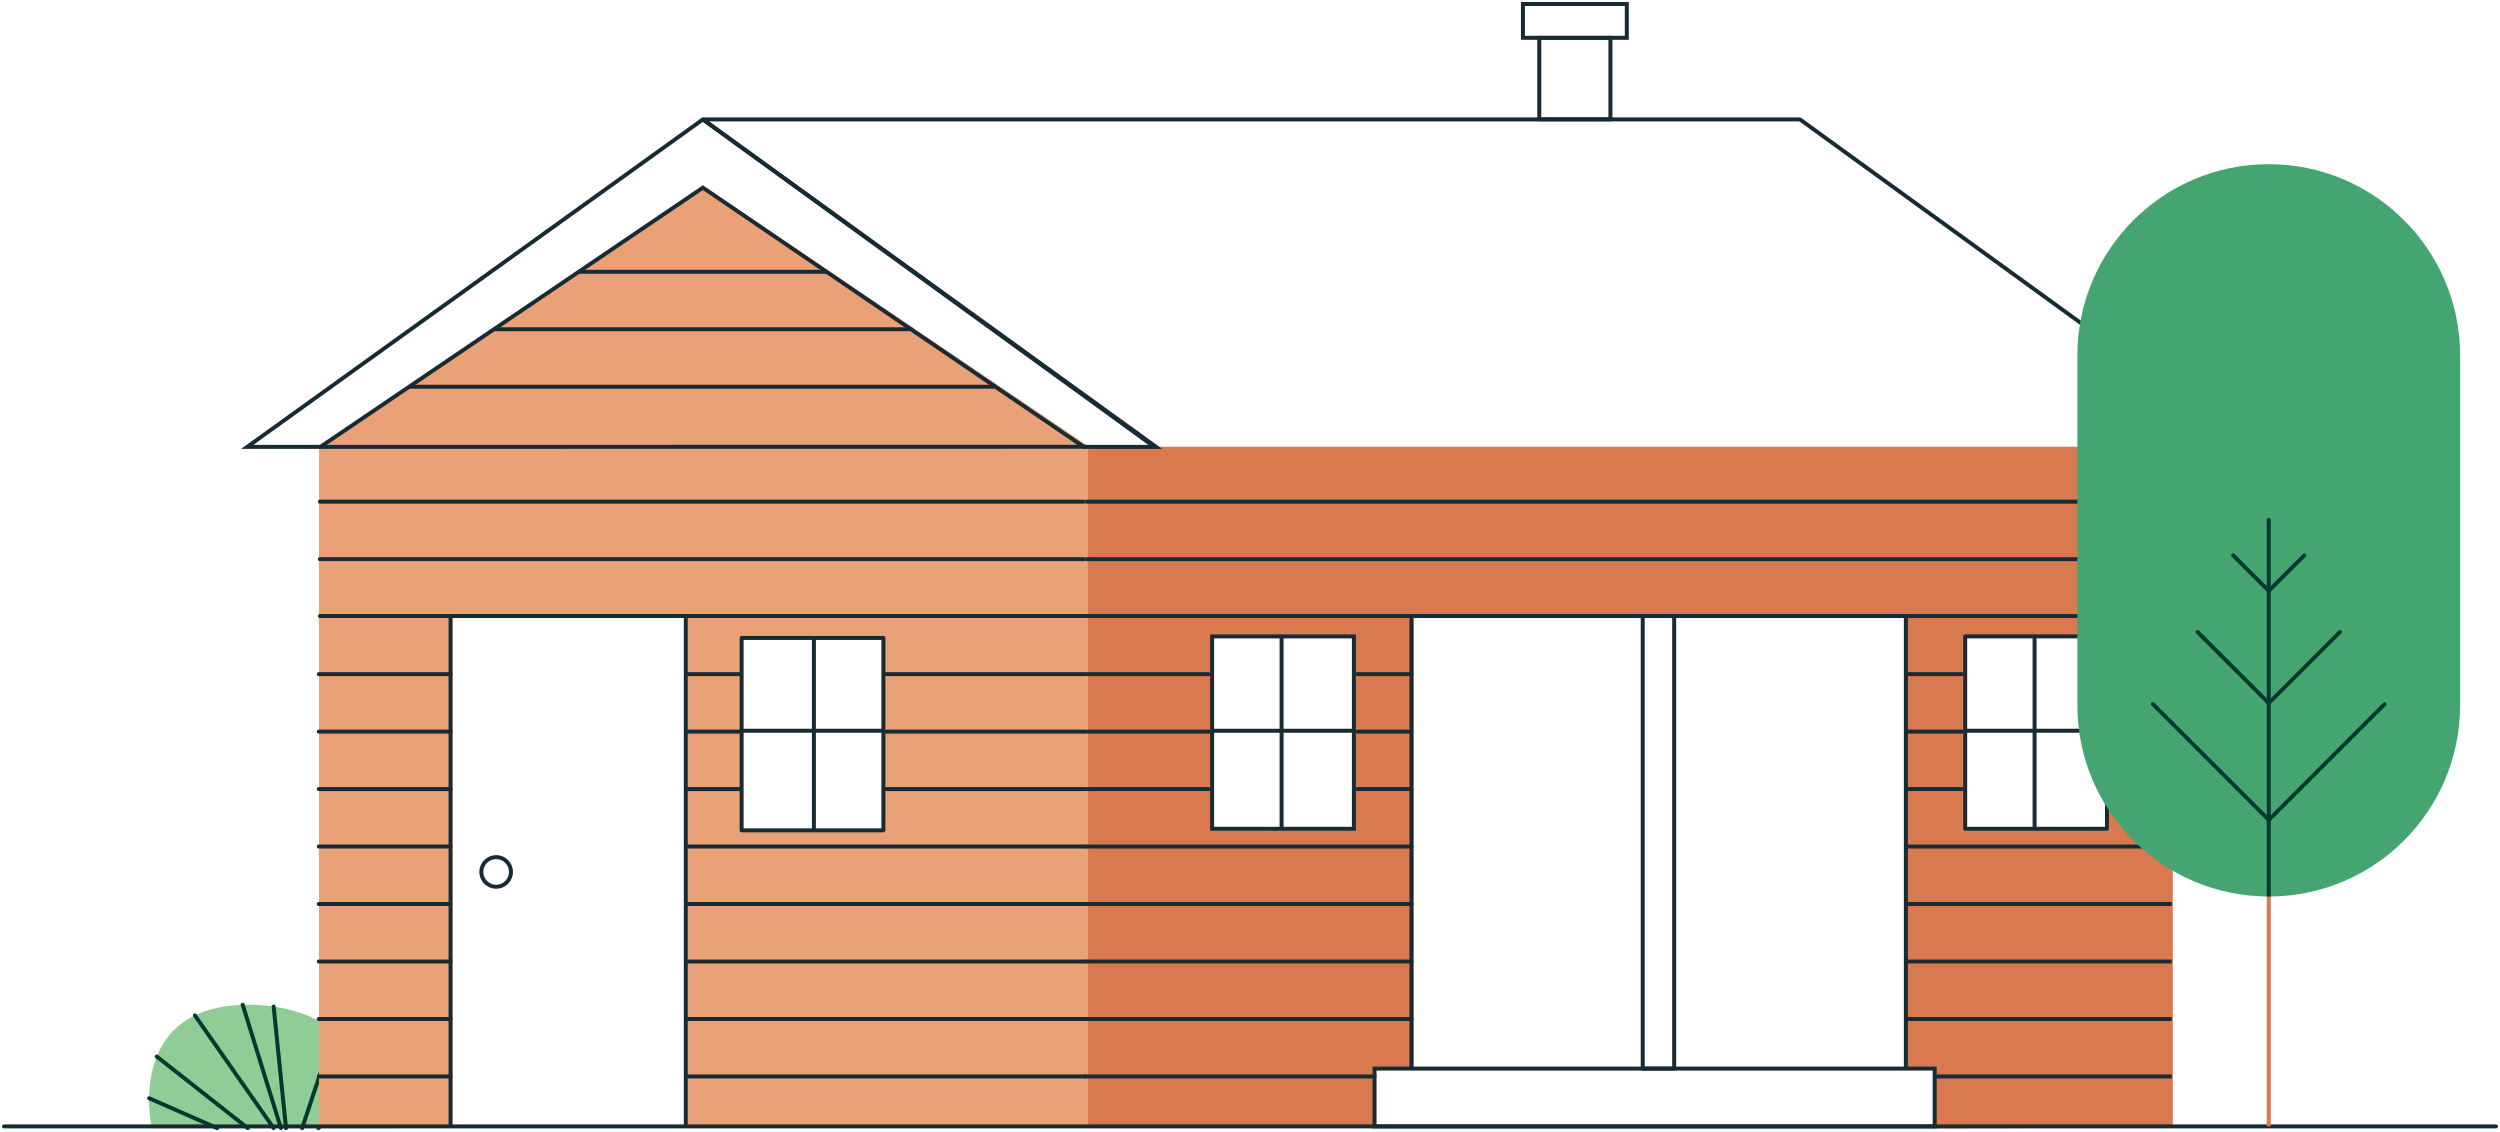 <svg width="627" height="284" viewBox="0 0 627 284" fill="none" xmlns="http://www.w3.org/2000/svg">
<path d="M38.071 282.94H99.856C99.856 282.94 93.677 252 62.358 252C31.04 252 38.071 282.94 38.071 282.94Z" fill="#90CD96"/>
<path d="M68.627 282.94L48.881 254.662" stroke="#02392E" stroke-linecap="round" stroke-linejoin="round"/>
<path d="M62.145 282.94L39.316 264.982" stroke="#02392E" stroke-linecap="round" stroke-linejoin="round"/>
<path d="M54.477 282.94L37.4 275.434" stroke="#02392E" stroke-linecap="round" stroke-linejoin="round"/>
<path d="M70.453 282.94L60.869 252" stroke="#02392E" stroke-linecap="round" stroke-linejoin="round"/>
<path d="M68.626 252.44L71.732 282.94" stroke="#02392E" stroke-linecap="round" stroke-linejoin="round"/>
<path d="M75.782 282.94L83.914 258.433" stroke="#02392E" stroke-linecap="round" stroke-linejoin="round"/>
<path d="M79.847 282.94L93.752 268.798" stroke="#02392E" stroke-linecap="round" stroke-linejoin="round"/>
<path fill-rule="evenodd" clip-rule="evenodd" d="M544.941 112.048H271.766V282.76H344.86V268H354.5V154.5H477.5V268H485V283L544.941 282.76V112.048ZM339.554 160H304V208.25H339.554V160ZM493 160H528.554V208.25H493V160Z" fill="#D9794F"/>
<path fill-rule="evenodd" clip-rule="evenodd" d="M172.434 282.586H272.898V111.874L176.934 47L80 112.31V282.586H113.434V154.5H172.434V282.586ZM186 160H221.554V208.25H186V160Z" fill="#EBA177"/>
<path d="M339.554 159.613H304V207.863H339.554V159.613Z" stroke="#182B33" stroke-miterlimit="10"/>
<path d="M304.248 183.271H339.364" stroke="#182B33" stroke-miterlimit="10"/>
<path d="M321.42 159.599V207.616" stroke="#182B33" stroke-miterlimit="10"/>
<path d="M529.254 197.893H544.939" stroke="#182B33" stroke-linejoin="round"/>
<path d="M529.254 183.49H544.939" stroke="#182B33" stroke-linejoin="round"/>
<path d="M529.254 169.074H544.939" stroke="#182B33" stroke-linejoin="round"/>
<path d="M478.424 197.893H492.024" stroke="#182B33" stroke-linecap="round" stroke-linejoin="round"/>
<path d="M478.424 183.49H492.024" stroke="#182B33" stroke-linecap="round" stroke-linejoin="round"/>
<path d="M478.424 169.074H492.024" stroke="#182B33" stroke-linecap="round" stroke-linejoin="round"/>
<path d="M403.893 9.484H386.051V29.922H403.893V9.484Z" stroke="#182B33"/>
<path d="M408.002 1H381.953V9.484H408.002V1Z" stroke="#182B33"/>
<path d="M485.23 269.977H544.676" stroke="#182B33" stroke-linejoin="round"/>
<path d="M272.217 269.977H344.738" stroke="#182B33" stroke-linecap="round" stroke-linejoin="round"/>
<path d="M477.869 255.561H544.676" stroke="#182B33" stroke-linejoin="round"/>
<path d="M477.869 241.143H544.676" stroke="#182B33" stroke-linejoin="round"/>
<path d="M477.869 226.727H544.676" stroke="#182B33" stroke-linejoin="round"/>
<path d="M477.869 212.31H544.676" stroke="#182B33" stroke-linejoin="round"/>
<path d="M272.785 197.893H303.134" stroke="#182B33" stroke-linecap="round" stroke-linejoin="round"/>
<path d="M272.785 183.49H303.134" stroke="#182B33" stroke-linecap="round" stroke-linejoin="round"/>
<path d="M272.785 169.074H303.134" stroke="#182B33" stroke-linecap="round" stroke-linejoin="round"/>
<path d="M222.275 197.893H272.216" stroke="#182B33" stroke-linecap="round" stroke-linejoin="round"/>
<path d="M222.275 183.49H272.216" stroke="#182B33" stroke-linecap="round" stroke-linejoin="round"/>
<path d="M222.275 169.074H272.216" stroke="#182B33" stroke-linecap="round" stroke-linejoin="round"/>
<path d="M340.408 197.893H353.994" stroke="#182B33" stroke-linecap="round" stroke-linejoin="round"/>
<path d="M340.408 183.49H353.994" stroke="#182B33" stroke-linecap="round" stroke-linejoin="round"/>
<path d="M340.408 169.074H353.994" stroke="#182B33" stroke-linecap="round" stroke-linejoin="round"/>
<path d="M172.334 197.893H185.658" stroke="#182B33" stroke-linejoin="round"/>
<path d="M172.334 183.49H185.658" stroke="#182B33" stroke-linejoin="round"/>
<path d="M172.334 169.074H185.658" stroke="#182B33" stroke-linejoin="round"/>
<path d="M272.217 255.561H353.994" stroke="#182B33" stroke-linecap="round" stroke-linejoin="round"/>
<path d="M272.217 241.143H353.994" stroke="#182B33" stroke-linecap="round" stroke-linejoin="round"/>
<path d="M272.217 226.727H353.994" stroke="#182B33" stroke-linecap="round" stroke-linejoin="round"/>
<path d="M272.217 212.31H353.994" stroke="#182B33" stroke-linecap="round" stroke-linejoin="round"/>
<path d="M172.334 269.977H272.216" stroke="#182B33" stroke-linecap="round" stroke-linejoin="round"/>
<path d="M172.334 255.56H272.216" stroke="#182B33" stroke-linecap="round" stroke-linejoin="round"/>
<path d="M172.334 241.143H272.216" stroke="#182B33" stroke-linecap="round" stroke-linejoin="round"/>
<path d="M172.334 226.727H272.216" stroke="#182B33" stroke-linecap="round" stroke-linejoin="round"/>
<path d="M172.334 212.31H272.216" stroke="#182B33" stroke-linecap="round" stroke-linejoin="round"/>
<path d="M79.945 269.977H112.962" stroke="#182B33" stroke-linecap="round" stroke-linejoin="round"/>
<path d="M79.945 255.56H112.962" stroke="#182B33" stroke-linecap="round" stroke-linejoin="round"/>
<path d="M79.945 241.144H112.962" stroke="#182B33" stroke-linecap="round" stroke-linejoin="round"/>
<path d="M79.945 226.727H112.962" stroke="#182B33" stroke-linecap="round" stroke-linejoin="round"/>
<path d="M79.945 212.31H112.962" stroke="#182B33" stroke-linecap="round" stroke-linejoin="round"/>
<path d="M79.945 197.893H112.962" stroke="#182B33" stroke-linecap="round" stroke-linejoin="round"/>
<path d="M79.945 183.49H112.962" stroke="#182B33" stroke-linecap="round" stroke-linejoin="round"/>
<path d="M79.945 169.074H112.962" stroke="#182B33" stroke-linecap="round" stroke-linejoin="round"/>
<path d="M80.221 154.5H271.808" stroke="#182B33" stroke-linecap="round" stroke-linejoin="round"/>
<path d="M80.221 140.24H271.808" stroke="#182B33" stroke-linecap="round" stroke-linejoin="round"/>
<path d="M272 154.5H544.723" stroke="#182B33" stroke-linejoin="round"/>
<path d="M272.217 140.24H544.94" stroke="#182B33" stroke-linejoin="round"/>
<path d="M272.217 125.824H544.94" stroke="#182B33" stroke-linejoin="round"/>
<path d="M80.221 125.824H271.808" stroke="#182B33" stroke-linecap="round" stroke-linejoin="round"/>
<path d="M80.352 112.077L272.215 112.048" stroke="#182B33" stroke-linecap="round" stroke-linejoin="round"/>
<path d="M103 96.99H249.5" stroke="#182B33" stroke-linecap="round" stroke-linejoin="round"/>
<path d="M124 82.573H228.499" stroke="#182B33" stroke-linecap="round" stroke-linejoin="round"/>
<path d="M145.5 68.172H207" stroke="#182B33" stroke-linecap="round" stroke-linejoin="round"/>
<path d="M528.423 159.613H492.869V207.863H528.423V159.613Z" stroke="#182B33" stroke-linecap="round" stroke-linejoin="round"/>
<path d="M493.104 183.271H528.22" stroke="#182B33" stroke-linecap="round" stroke-linejoin="round"/>
<path d="M510.273 159.599V207.616" stroke="#182B33" stroke-linecap="round" stroke-linejoin="round"/>
<path d="M221.553 160H186V208.25H221.553V160Z" stroke="#182B33" stroke-linecap="round" stroke-linejoin="round"/>
<path d="M186.002 183.271H221.5" stroke="#182B33" stroke-linecap="round" stroke-linejoin="round"/>
<path d="M204.127 160V207.616" stroke="#182B33" stroke-linecap="round" stroke-linejoin="round"/>
<path d="M478 268V154.5H354V268" stroke="#182B33"/>
<path d="M419.883 154.5V268H411.996V154.5" stroke="#182B33" stroke-linejoin="round"/>
<path d="M485.218 268H344.738V282.5H485.218V268Z" stroke="#182B33"/>
<path d="M113 282.5V154.5H172V282.5" stroke="#182B33"/>
<path d="M128.151 218.68C128.151 220.735 126.489 222.397 124.434 222.397C122.379 222.397 120.717 220.735 120.717 218.68C120.717 216.625 122.379 214.963 124.434 214.963C126.489 214.963 128.151 216.625 128.151 218.68Z" stroke="#182B33" stroke-linecap="round" stroke-linejoin="round"/>
<path d="M564.721 112.078L451.428 29.95H176.285L289.52 112.078" stroke="#182B33" stroke-linejoin="round"/>
<path d="M176.284 29.95L176.577 29.545L175.992 29.544L176.284 29.95ZM289.956 112.078V112.578H291.502L290.249 111.672L289.956 112.078ZM271.808 112.078L271.527 112.491L271.654 112.578H271.808V112.078ZM176.284 47.064L176.566 46.65L176.285 46.459L176.004 46.65L176.284 47.064ZM80.352 112.078V112.578H80.506L80.633 112.491L80.352 112.078ZM62 112.078L61.708 111.672L60.447 112.578H62V112.078ZM175.991 30.355L289.664 112.483L290.249 111.672L176.577 29.545L175.991 30.355ZM289.956 111.578H271.808V112.578H289.956V111.578ZM272.09 111.664L176.566 46.65L176.003 47.477L271.527 112.491L272.09 111.664ZM176.004 46.65L80.072 111.664L80.633 112.491L176.565 47.478L176.004 46.65ZM80.352 111.578H62V112.578H80.352V111.578ZM62.292 112.484L176.576 30.356L175.992 29.544L61.708 111.672L62.292 112.484Z" fill="#182B33"/>
<path d="M1 282.5L626 282.5" stroke="#182B33" stroke-linecap="round"/>
<path d="M617 89.182C617 62.669 595.51 41.177 569 41.177C542.49 41.177 521 62.669 521 89.182V176.841C521 203.353 542.49 224.846 569 224.846C595.51 224.846 617 203.353 617 176.841V89.182Z" fill="#45A571"/>
<path d="M569.006 130.359V224.857" stroke="#02392E" stroke-linecap="round" stroke-linejoin="round"/>
<path d="M598.06 176.592L569.006 205.646L539.941 176.592" stroke="#02392E" stroke-linecap="round" stroke-linejoin="round"/>
<path d="M586.844 158.505L569.006 176.343L551.156 158.505" stroke="#02392E" stroke-linecap="round" stroke-linejoin="round"/>
<path d="M577.919 139.283L569.005 148.197L560.08 139.283" stroke="#02392E" stroke-linecap="round" stroke-linejoin="round"/>
<path d="M569.006 224.857V282.501" stroke="#D9794F" stroke-miterlimit="10"/>
</svg>
